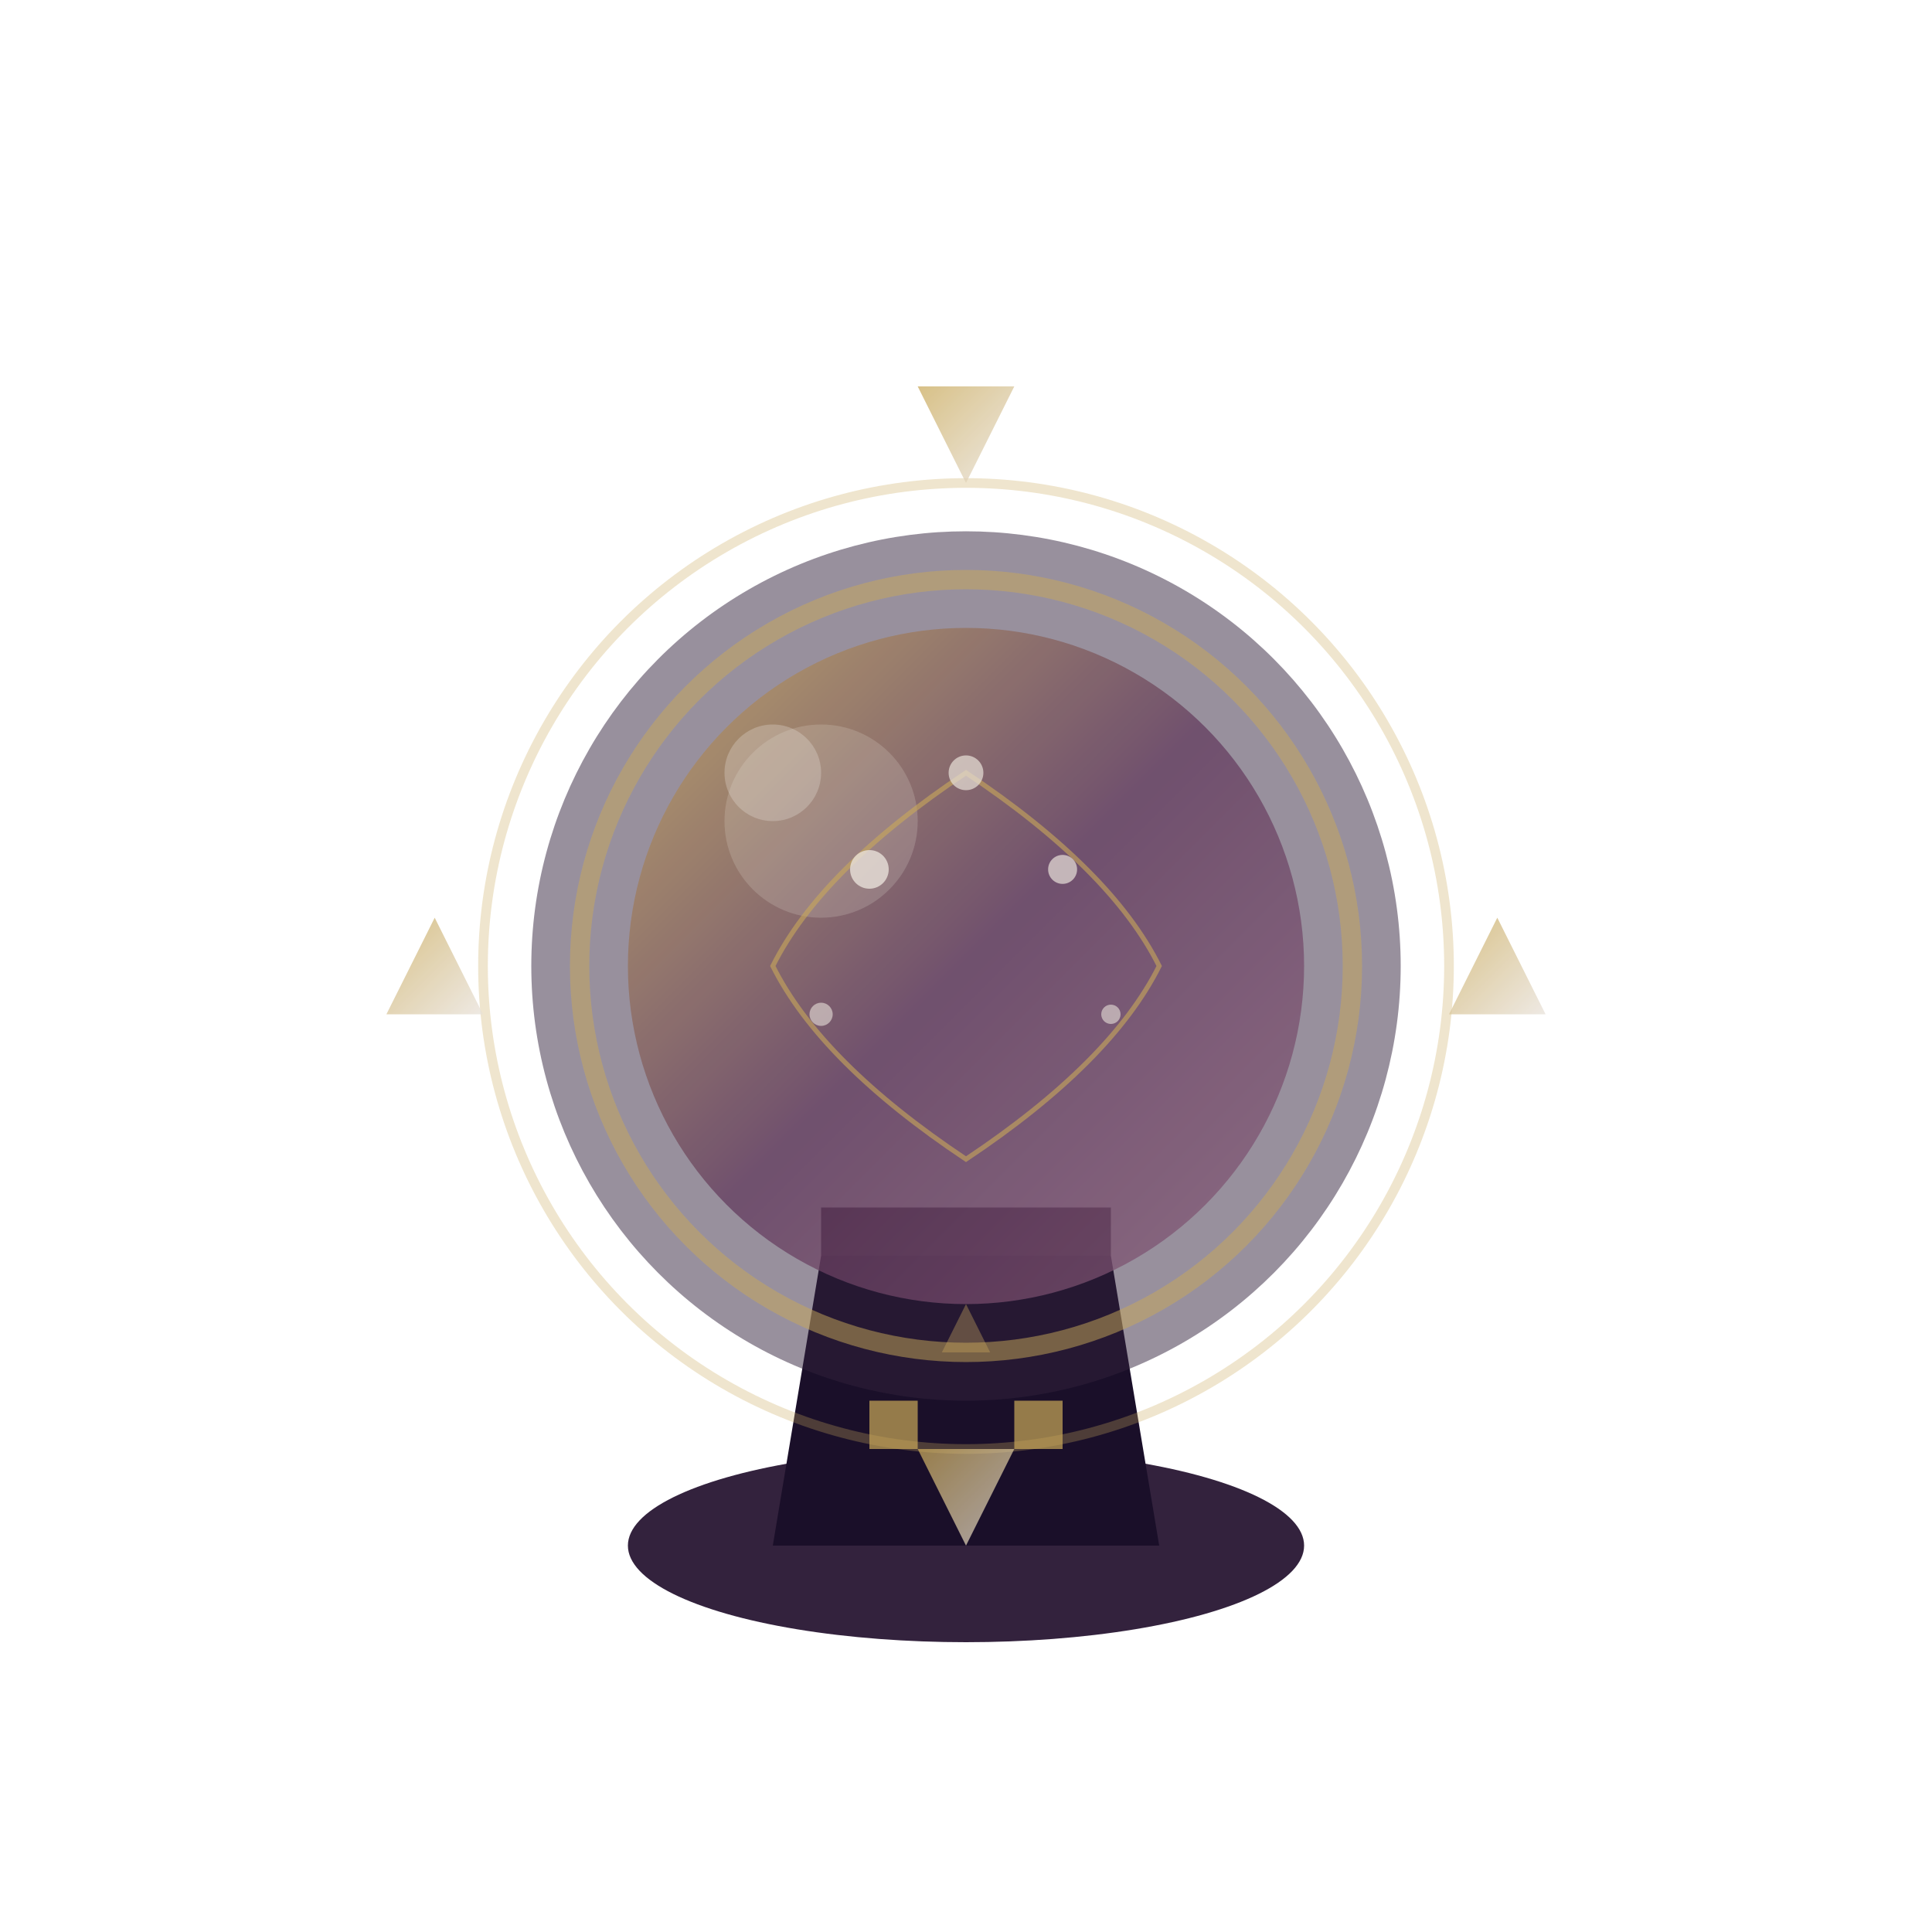 <svg xmlns="http://www.w3.org/2000/svg" viewBox="0 0 200 200">
    <defs>
        <linearGradient id="orbGlow" x1="0%" y1="0%" x2="100%" y2="100%">
            <stop offset="0%" stop-color="#c9a959" stop-opacity="0.8"/>
            <stop offset="50%" stop-color="#61385c" stop-opacity="0.8"/>
            <stop offset="100%" stop-color="#8a5d7b" stop-opacity="0.8"/>
        </linearGradient>
        <linearGradient id="runeGlow" x1="0%" y1="0%" x2="100%" y2="100%">
            <stop offset="0%" stop-color="#c9a959" stop-opacity="0.9"/>
            <stop offset="100%" stop-color="#e8e1d9" stop-opacity="0.9"/>
        </linearGradient>
        <filter id="glow" x="-20%" y="-20%" width="140%" height="140%">
            <feGaussianBlur stdDeviation="5" result="blur"/>
            <feComposite in="SourceGraphic" in2="blur" operator="over"/>
        </filter>
        <filter id="runeBlur" x="-30%" y="-30%" width="160%" height="160%">
            <feGaussianBlur stdDeviation="1" result="blur"/>
            <feComposite in="SourceGraphic" in2="blur" operator="over"/>
        </filter>
    </defs>

    <!-- Основание шара - каменная подставка -->
    <g class="base">
        <ellipse cx="100" cy="160" rx="35" ry="10" fill="#33223d"/>
        <path d="M80,160 L85,130 L115,130 L120,160 Z" fill="#1a0f29"/>
        <path d="M85,130 L115,130 L115,125 L85,125 Z" fill="#33223d"/>
        <!-- Руны на основании -->
        <g class="base-runes" filter="url(#runeBlur)">
            <path d="M90,145 L95,145 L95,150 L90,150 Z" fill="#c9a959" opacity="0.7">
                <animate attributeName="opacity" values="0.7;1;0.7" dur="3s" repeatCount="indefinite"/>
            </path>
            <path d="M105,145 L110,145 L110,150 L105,150 Z" fill="#c9a959" opacity="0.7">
                <animate attributeName="opacity" values="0.7;1;0.7" dur="3s" repeatCount="indefinite" begin="1s"/>
            </path>
            <path d="M97.5,140 L102.5,140 L100,135 Z" fill="#c9a959" opacity="0.7">
                <animate attributeName="opacity" values="0.7;1;0.7" dur="3s" repeatCount="indefinite" begin="2s"/>
            </path>
        </g>
    </g>

    <!-- Магический шар -->
    <g class="orb" filter="url(#glow)">
        <!-- Внешний шар -->
        <circle cx="100" cy="100" r="45" fill="#33223d" opacity="0.5"/>

        <!-- Внутренний шар с градиентом -->
        <circle cx="100" cy="100" r="35" fill="url(#orbGlow)" opacity="0.9">
            <animate attributeName="opacity" values="0.9;0.7;0.9" dur="4s" repeatCount="indefinite"/>
        </circle>

        <!-- Блики на шаре -->
        <circle cx="85" cy="85" r="10" fill="#e8e1d9" opacity="0.2"/>
        <circle cx="80" cy="80" r="5" fill="#e8e1d9" opacity="0.3"/>

        <!-- Магическое сияние -->
        <circle cx="100" cy="100" r="40" fill="none" stroke="#c9a959" stroke-width="2" opacity="0.5">
            <animate attributeName="opacity" values="0.5;0.2;0.5" dur="3s" repeatCount="indefinite"/>
            <animate attributeName="r" values="40;42;40" dur="3s" repeatCount="indefinite"/>
        </circle>
        <circle cx="100" cy="100" r="50" fill="none" stroke="#c9a959" stroke-width="1" opacity="0.3">
            <animate attributeName="opacity" values="0.3;0.1;0.3" dur="3.5s" repeatCount="indefinite"/>
            <animate attributeName="r" values="50;55;50" dur="3.5s" repeatCount="indefinite"/>
        </circle>
    </g>

    <!-- Магические руны, вращающиеся вокруг шара -->
    <g class="orbiting-runes" filter="url(#runeBlur)">
        <g class="rune-orbit">
            <animateTransform attributeName="transform" type="rotate" from="0 100 100" to="360 100 100" dur="20s" repeatCount="indefinite"/>

            <!-- Руна 1 -->
            <g class="rune1" transform="translate(100, 45)">
                <path d="M-5,-5 L5,-5 L0,5 Z" fill="url(#runeGlow)" opacity="0.8">
                    <animate attributeName="opacity" values="0.8;1;0.8" dur="3s" repeatCount="indefinite"/>
                </path>
            </g>

            <!-- Руна 2 -->
            <g class="rune2" transform="translate(155, 100)">
                <path d="M0,-5 L5,5 L-5,5 Z" fill="url(#runeGlow)" opacity="0.8">
                    <animate attributeName="opacity" values="0.8;1;0.8" dur="3s" repeatCount="indefinite" begin="1s"/>
                </path>
            </g>

            <!-- Руна 3 -->
            <g class="rune3" transform="translate(100, 155)">
                <path d="M-5,-5 L5,-5 L0,5 Z" fill="url(#runeGlow)" opacity="0.8">
                    <animate attributeName="opacity" values="0.8;1;0.8" dur="3s" repeatCount="indefinite" begin="2s"/>
                </path>
            </g>

            <!-- Руна 4 -->
            <g class="rune4" transform="translate(45, 100)">
                <path d="M0,-5 L5,5 L-5,5 Z" fill="url(#runeGlow)" opacity="0.8">
                    <animate attributeName="opacity" values="0.8;1;0.8" dur="3s" repeatCount="indefinite" begin="1.5s"/>
                </path>
            </g>
        </g>
    </g>

    <!-- Внутренние энергетические потоки -->
    <g class="energy-flows" opacity="0.6">
        <path d="M100,80 Q85,90 80,100 Q85,110 100,120 Q115,110 120,100 Q115,90 100,80 Z" fill="none" stroke="#c9a959" stroke-width="0.5">
            <animate attributeName="d" values="M100,80 Q85,90 80,100 Q85,110 100,120 Q115,110 120,100 Q115,90 100,80 Z;M100,85 Q80,95 80,100 Q80,105 100,115 Q120,105 120,100 Q120,95 100,85 Z;M100,80 Q85,90 80,100 Q85,110 100,120 Q115,110 120,100 Q115,90 100,80 Z" dur="5s" repeatCount="indefinite"/>
            <animateTransform attributeName="transform" type="rotate" from="0 100 100" to="360 100 100" dur="15s" repeatCount="indefinite"/>
        </path>
    </g>

    <!-- Магические частицы внутри шара -->
    <g class="inner-particles" clip-path="url(#orbClip)">
        <clipPath id="orbClip">
            <circle cx="100" cy="100" r="35"/>
        </clipPath>

        <circle cx="90" cy="90" r="2" fill="#e8e1d9" opacity="0.8">
            <animate attributeName="cx" values="90;110;90" dur="6s" repeatCount="indefinite"/>
            <animate attributeName="cy" values="90;110;90" dur="6s" repeatCount="indefinite"/>
            <animate attributeName="opacity" values="0.8;0.4;0.8" dur="6s" repeatCount="indefinite"/>
        </circle>

        <circle cx="110" cy="90" r="1.5" fill="#e8e1d9" opacity="0.7">
            <animate attributeName="cx" values="110;90;110" dur="7s" repeatCount="indefinite"/>
            <animate attributeName="cy" values="90;110;90" dur="7s" repeatCount="indefinite"/>
            <animate attributeName="opacity" values="0.7;0.3;0.7" dur="7s" repeatCount="indefinite"/>
        </circle>

        <circle cx="100" cy="80" r="1.8" fill="#e8e1d9" opacity="0.7">
            <animate attributeName="cx" values="100;90;110;100" dur="8s" repeatCount="indefinite"/>
            <animate attributeName="cy" values="80;120;120;80" dur="8s" repeatCount="indefinite"/>
            <animate attributeName="opacity" values="0.7;0.4;0.7" dur="8s" repeatCount="indefinite"/>
        </circle>

        <circle cx="85" cy="105" r="1.2" fill="#e8e1d9" opacity="0.6">
            <animate attributeName="cx" values="85;115;85" dur="5s" repeatCount="indefinite"/>
            <animate attributeName="cy" values="105;95;105" dur="5s" repeatCount="indefinite"/>
            <animate attributeName="opacity" values="0.6;0.2;0.6" dur="5s" repeatCount="indefinite"/>
        </circle>

        <circle cx="115" cy="105" r="1" fill="#e8e1d9" opacity="0.6">
            <animate attributeName="cx" values="115;85;115" dur="5.5s" repeatCount="indefinite"/>
            <animate attributeName="cy" values="105;95;105" dur="5.5s" repeatCount="indefinite"/>
            <animate attributeName="opacity" values="0.6;0.2;0.6" dur="5.5s" repeatCount="indefinite"/>
        </circle>
    </g>

    <!-- Выходящие энергетические лучи -->
    <g class="energy-beams">
        <path d="M100,60 L100,40" stroke="#c9a959" stroke-width="1" opacity="0">
            <animate attributeName="opacity" values="0;0.8;0" dur="2s" repeatCount="indefinite"/>
        </path>
        <path d="M140,100 L160,100" stroke="#c9a959" stroke-width="1" opacity="0">
            <animate attributeName="opacity" values="0;0.8;0" dur="2s" repeatCount="indefinite" begin="0.5s"/>
        </path>
        <path d="M100,140 L100,160" stroke="#c9a959" stroke-width="1" opacity="0">
            <animate attributeName="opacity" values="0;0.8;0" dur="2s" repeatCount="indefinite" begin="1s"/>
        </path>
        <path d="M60,100 L40,100" stroke="#c9a959" stroke-width="1" opacity="0">
            <animate attributeName="opacity" values="0;0.8;0" dur="2s" repeatCount="indefinite" begin="1.5s"/>
        </path>
    </g>
</svg>